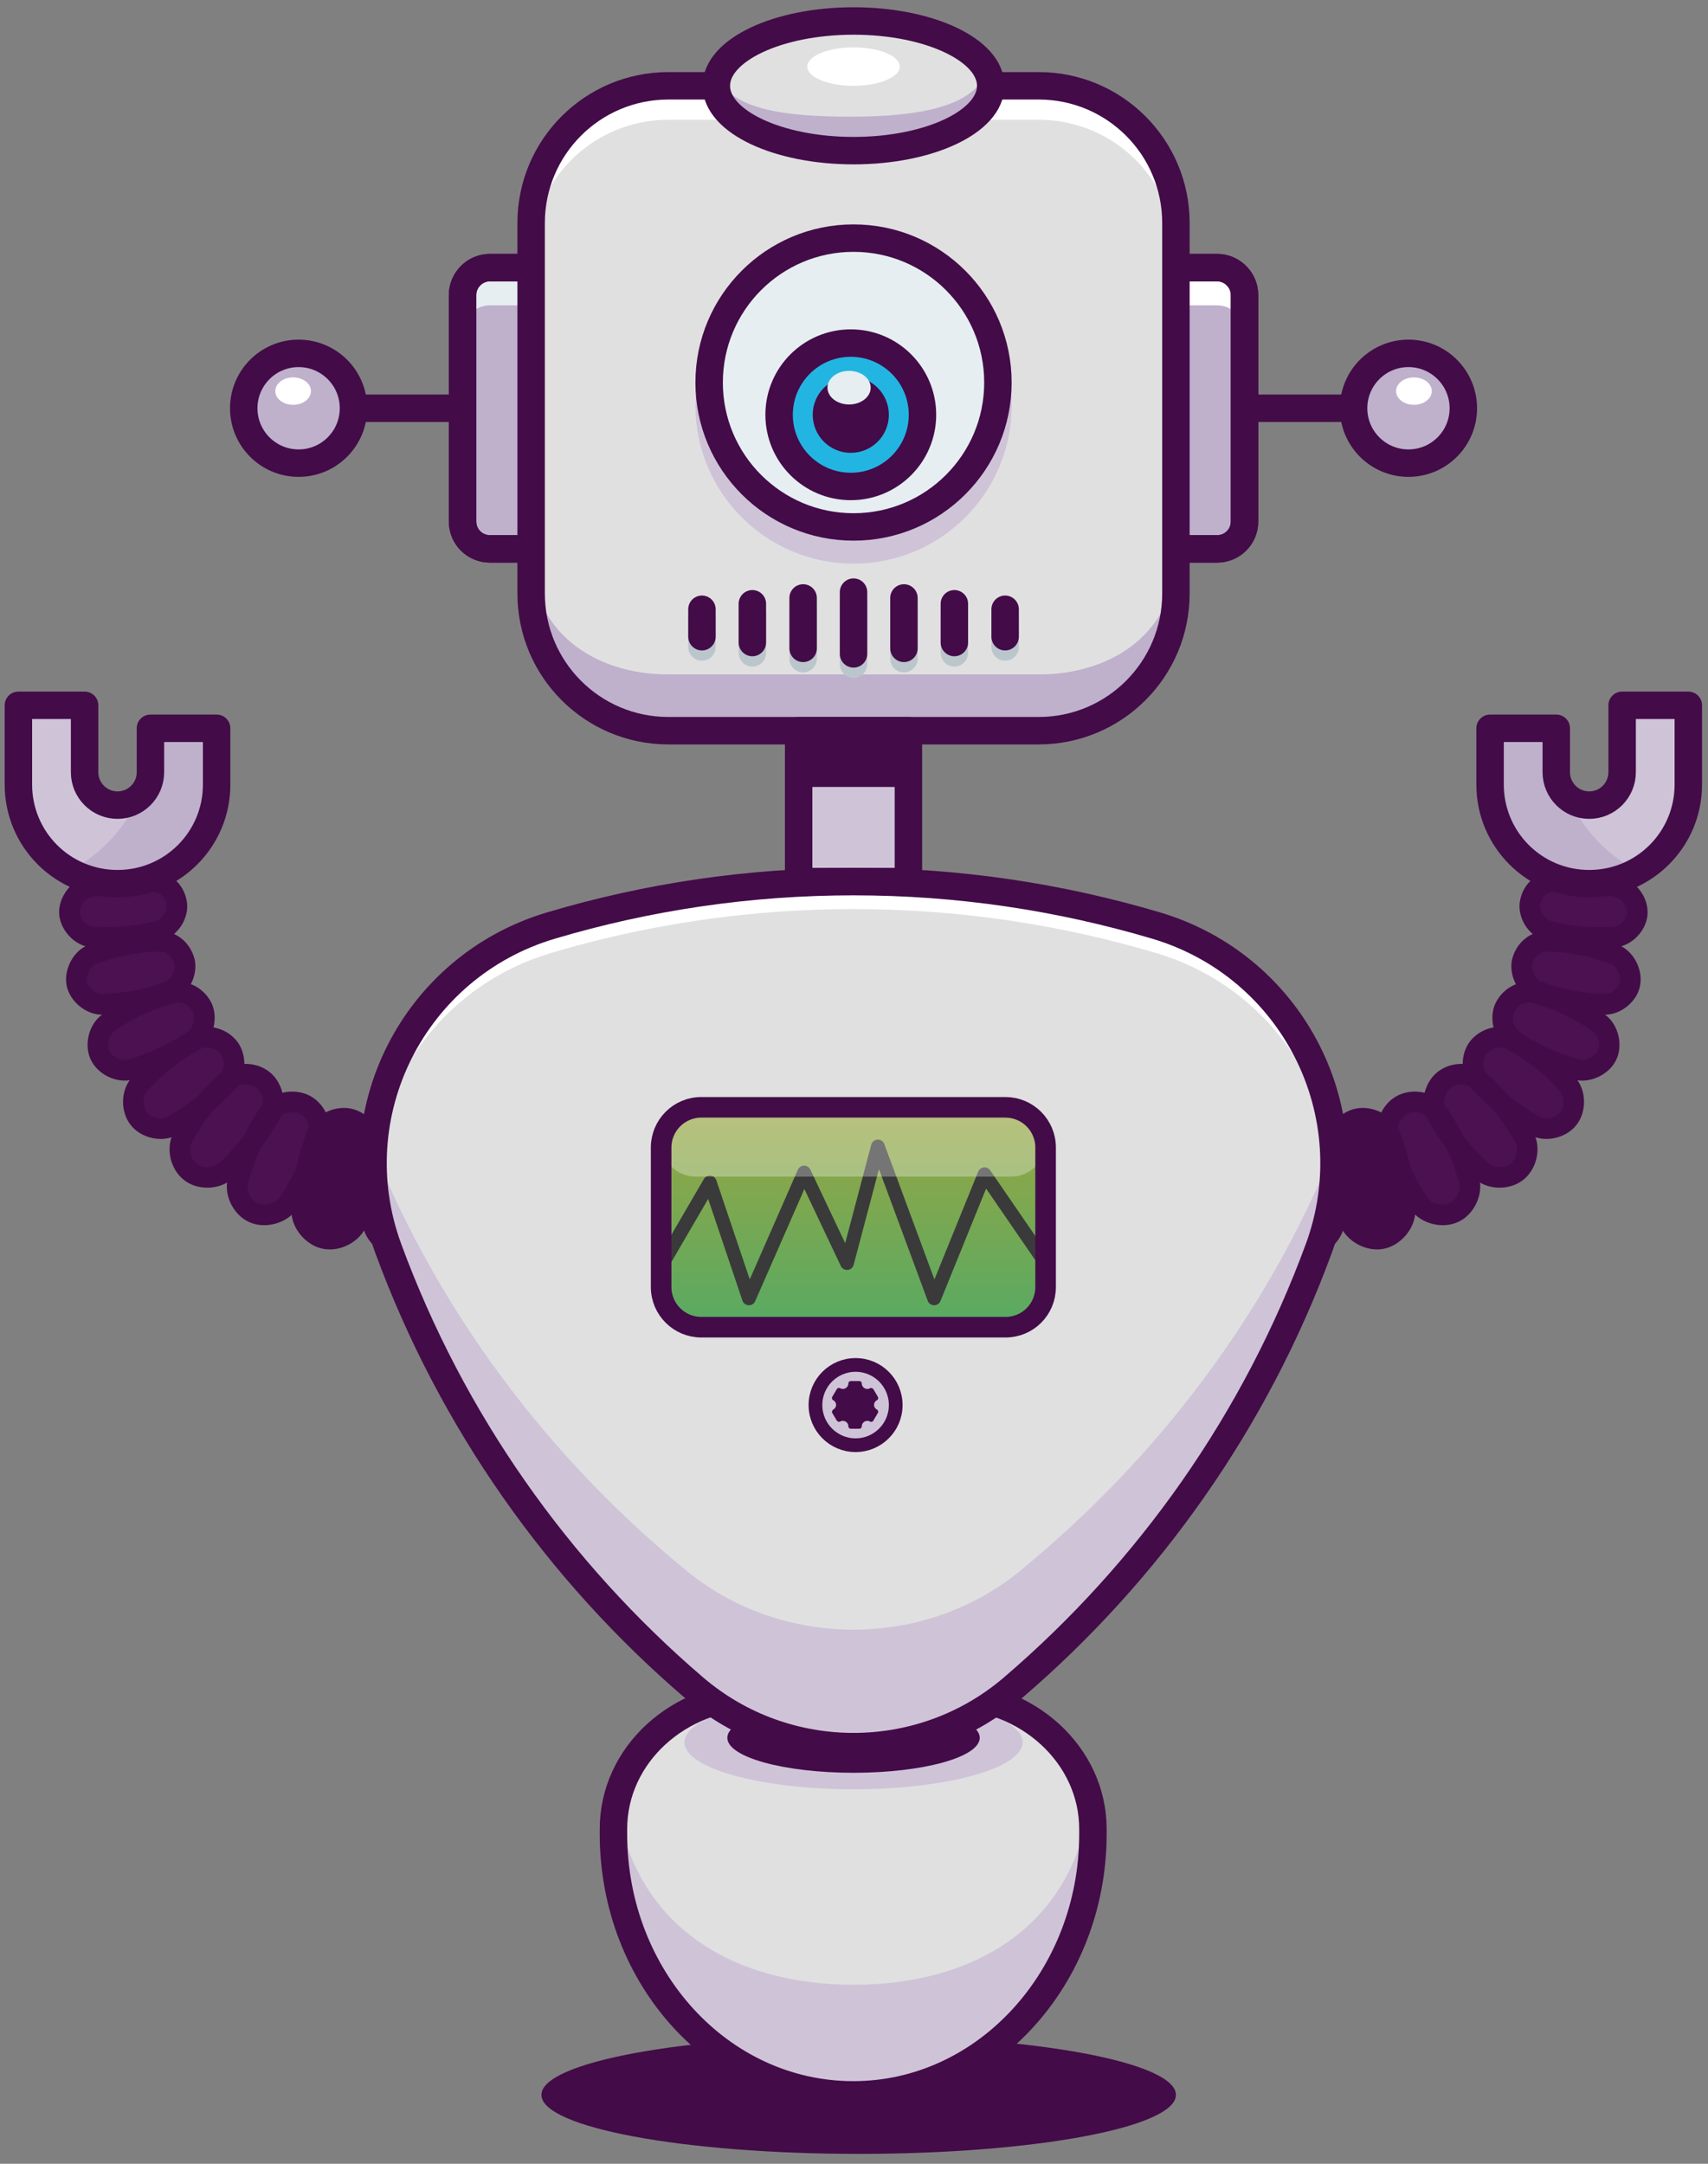 <svg xmlns="http://www.w3.org/2000/svg" width="165" height="209" fill="none" viewBox="0 0 165 209"><rect x="0" y="0" width="165" height="209" fill="#808080" stroke="none"/><path fill="#430B48" d="M82.952 208.044C99.878 208.044 113.599 205.493 113.599 202.346C113.599 199.198 99.878 196.647 82.952 196.647C66.026 196.647 52.304 199.198 52.304 202.346C52.304 205.493 66.026 208.044 82.952 208.044Z"/><path fill="#E0E0E0" d="M73.343 163.746C65.557 163.746 59.262 169.511 59.262 176.668V177.132C59.262 191.081 69.632 202.346 82.421 202.346C95.21 202.346 105.581 191.048 105.581 177.132V176.668C105.581 169.545 99.286 163.746 91.499 163.746H73.343Z"/><path fill="#CFC3D8" d="M82.455 172.825C91.476 172.825 98.789 170.792 98.789 168.286C98.789 165.779 91.476 163.746 82.455 163.746C73.434 163.746 66.12 165.779 66.12 168.286C66.12 170.792 73.434 172.825 82.455 172.825Z"/><path fill="#430B48" d="M82.455 171.234C89.189 171.234 94.647 169.721 94.647 167.855C94.647 165.989 89.189 164.475 82.455 164.475C75.721 164.475 70.262 165.989 70.262 167.855C70.262 169.721 75.721 171.234 82.455 171.234Z"/><path fill="#CFC3D8" d="M82.454 191.71C70.891 191.71 61.316 186.144 59.56 174.084C59.361 174.912 59.262 175.773 59.262 176.668V177.132C59.262 191.081 69.632 202.346 82.421 202.346C95.21 202.346 105.581 191.047 105.581 177.132V176.668C105.581 175.773 105.481 174.912 105.283 174.084C103.593 186.144 94.018 191.71 82.454 191.71Z"/><path stroke="#430B48" stroke-linecap="round" stroke-linejoin="round" stroke-miterlimit="10" stroke-width="2.651" d="M73.343 163.746C65.557 163.746 59.262 169.511 59.262 176.668V177.132C59.262 191.081 69.632 202.346 82.421 202.346C95.21 202.346 105.581 191.048 105.581 177.132V176.668C105.581 169.545 99.286 163.746 91.499 163.746H73.343Z"/><path stroke="#430B48" stroke-linecap="round" stroke-linejoin="round" stroke-miterlimit="10" stroke-width="2.651" d="M118.834 39.434H130.762"/><path fill="#BFB0CC" d="M136.063 44.735C138.991 44.735 141.364 42.361 141.364 39.434C141.364 36.506 138.991 34.132 136.063 34.132C133.135 34.132 130.762 36.506 130.762 39.434C130.762 42.361 133.135 44.735 136.063 44.735Z"/><path stroke="#430B48" stroke-linecap="round" stroke-linejoin="round" stroke-miterlimit="10" stroke-width="2.651" d="M136.063 44.735C138.991 44.735 141.364 42.361 141.364 39.434C141.364 36.506 138.991 34.132 136.063 34.132C133.135 34.132 130.762 36.506 130.762 39.434C130.762 42.361 133.135 44.735 136.063 44.735Z"/><path fill="#4B1151" d="M123.307 118.09C123.009 115.605 123.108 113.12 123.572 110.668C123.87 109.409 125.229 108.415 126.422 108.482C127.648 108.515 128.907 109.575 129.139 110.867C129.437 113.352 129.337 115.837 128.873 118.289C128.575 119.548 127.217 120.542 126.024 120.476C124.798 120.442 123.506 119.382 123.307 118.09Z"/><path fill="#430B48" d="M130.364 117.957C129.536 115.671 129.005 113.253 128.939 110.801C128.906 109.542 129.999 108.283 131.192 108.051C132.385 107.819 133.843 108.548 134.307 109.741C135.201 112.027 135.665 114.445 135.731 116.897C135.764 118.156 134.671 119.415 133.478 119.647C132.319 119.879 130.861 119.15 130.364 117.957Z"/><path fill="#4B1151" d="M137.09 116.268C135.765 114.28 134.705 112.093 134.075 109.774C133.744 108.581 134.506 107.123 135.566 106.659C136.693 106.162 138.217 106.494 138.912 107.521C140.271 109.475 141.298 111.695 141.928 114.015C142.259 115.207 141.497 116.665 140.437 117.129C139.376 117.626 137.819 117.262 137.09 116.268Z"/><path fill="#4B1151" d="M143.12 113.12C141.397 111.53 139.906 109.674 138.78 107.62C138.183 106.527 138.614 105.003 139.509 104.307C140.503 103.545 141.993 103.578 142.921 104.373C144.677 105.93 146.135 107.819 147.262 109.873C147.858 110.967 147.427 112.491 146.533 113.186C145.605 113.915 144.048 113.915 143.12 113.12Z"/><path fill="#4B1151" d="M148.256 108.747C146.268 107.62 144.412 106.195 142.888 104.472C142.093 103.578 142.126 102.021 142.822 101.159C143.617 100.198 145.009 99.9 146.069 100.463C148.09 101.557 149.912 103.015 151.436 104.738C152.232 105.632 152.198 107.189 151.503 108.051C150.807 108.945 149.316 109.31 148.256 108.747Z"/><path fill="#4B1151" d="M152.298 103.313C150.144 102.683 148.057 101.756 146.201 100.464C145.24 99.801 144.909 98.31 145.373 97.316C145.936 96.189 147.162 95.593 148.322 95.924C150.509 96.521 152.563 97.482 154.418 98.774C155.379 99.436 155.71 100.927 155.246 101.921C154.783 102.915 153.424 103.611 152.298 103.313Z"/><path fill="#4B1151" d="M155.015 97.018C152.795 96.918 150.608 96.554 148.554 95.759C147.494 95.361 146.831 94.003 147.03 92.942C147.328 91.683 148.355 90.888 149.482 90.921C151.701 90.954 153.888 91.385 155.942 92.18C157.003 92.578 157.665 93.936 157.466 94.997C157.301 96.024 156.174 97.018 155.015 97.018Z"/><path fill="#4B1151" d="M155.943 90.524C153.789 90.656 151.636 90.457 149.548 89.927C148.455 89.596 147.693 88.403 147.792 87.343C147.958 86.051 148.886 85.256 150.012 85.123C152.166 84.991 154.319 85.189 156.407 85.72C157.5 86.051 158.262 87.244 158.163 88.304C158.063 89.364 157.069 90.424 155.943 90.524Z"/><path stroke="#430B48" stroke-linecap="round" stroke-linejoin="round" stroke-miterlimit="10" stroke-width="1.988" d="M123.307 118.09C123.009 115.605 123.108 113.12 123.572 110.668C123.87 109.409 125.229 108.415 126.422 108.482C127.648 108.515 128.907 109.575 129.139 110.867C129.437 113.352 129.337 115.837 128.873 118.289C128.575 119.548 127.217 120.542 126.024 120.476C124.798 120.442 123.506 119.382 123.307 118.09Z"/><path stroke="#430B48" stroke-linecap="round" stroke-linejoin="round" stroke-miterlimit="10" stroke-width="1.988" d="M130.364 117.957C129.536 115.671 129.005 113.253 128.939 110.801C128.906 109.542 129.999 108.283 131.192 108.051C132.385 107.819 133.843 108.548 134.307 109.741C135.201 112.027 135.665 114.445 135.731 116.897C135.764 118.156 134.671 119.415 133.478 119.647C132.319 119.879 130.861 119.15 130.364 117.957Z"/><path stroke="#430B48" stroke-linecap="round" stroke-linejoin="round" stroke-miterlimit="10" stroke-width="1.988" d="M137.09 116.268C135.765 114.28 134.705 112.093 134.075 109.774C133.744 108.581 134.506 107.123 135.566 106.659C136.693 106.162 138.217 106.494 138.912 107.521C140.271 109.475 141.298 111.695 141.928 114.015C142.259 115.207 141.497 116.665 140.437 117.129C139.376 117.626 137.819 117.262 137.09 116.268Z"/><path stroke="#430B48" stroke-linecap="round" stroke-linejoin="round" stroke-miterlimit="10" stroke-width="1.988" d="M143.12 113.12C141.397 111.53 139.906 109.674 138.78 107.62C138.183 106.527 138.614 105.003 139.509 104.307C140.503 103.545 141.993 103.578 142.921 104.373C144.677 105.93 146.135 107.819 147.262 109.873C147.858 110.967 147.427 112.491 146.533 113.186C145.605 113.915 144.048 113.915 143.12 113.12Z"/><path stroke="#430B48" stroke-linecap="round" stroke-linejoin="round" stroke-miterlimit="10" stroke-width="1.988" d="M148.256 108.747C146.268 107.62 144.412 106.195 142.888 104.472C142.093 103.578 142.126 102.021 142.822 101.159C143.617 100.198 145.009 99.9 146.069 100.463C148.09 101.557 149.912 103.015 151.436 104.738C152.232 105.632 152.198 107.189 151.503 108.051C150.807 108.945 149.316 109.31 148.256 108.747Z"/><path stroke="#430B48" stroke-linecap="round" stroke-linejoin="round" stroke-miterlimit="10" stroke-width="1.988" d="M152.298 103.313C150.144 102.683 148.057 101.756 146.201 100.464C145.24 99.801 144.909 98.31 145.373 97.316C145.936 96.189 147.162 95.593 148.322 95.924C150.509 96.521 152.563 97.482 154.418 98.774C155.379 99.436 155.71 100.927 155.246 101.921C154.783 102.915 153.424 103.611 152.298 103.313Z"/><path stroke="#430B48" stroke-linecap="round" stroke-linejoin="round" stroke-miterlimit="10" stroke-width="1.988" d="M155.015 97.018C152.795 96.918 150.608 96.554 148.554 95.759C147.494 95.361 146.831 94.003 147.03 92.942C147.328 91.683 148.355 90.888 149.482 90.921C151.701 90.954 153.888 91.385 155.942 92.18C157.003 92.578 157.665 93.936 157.466 94.997C157.301 96.024 156.174 97.018 155.015 97.018Z"/><path stroke="#430B48" stroke-linecap="round" stroke-linejoin="round" stroke-miterlimit="10" stroke-width="1.988" d="M155.943 90.524C153.789 90.656 151.636 90.457 149.548 89.927C148.455 89.596 147.693 88.403 147.792 87.343C147.958 86.051 148.886 85.256 150.012 85.123C152.166 84.991 154.319 85.189 156.407 85.72C157.5 86.051 158.262 87.244 158.163 88.304C158.063 89.364 157.069 90.424 155.943 90.524Z"/><path fill="#CFC3D8" d="M156.704 68.126V74.587C156.704 76.343 155.28 77.768 153.524 77.768C151.768 77.768 150.343 76.343 150.343 74.587V70.346H143.948V75.78C143.948 81.081 148.223 85.355 153.524 85.355C158.825 85.355 163.099 81.081 163.099 75.78V68.126H156.704Z"/><path fill="#BFB0CC" d="M151.602 77.138C150.84 76.542 150.343 75.647 150.343 74.62V71.87C150.343 71.605 150.31 71.307 150.31 71.042C150.31 70.81 150.31 70.611 150.31 70.379H143.948V75.813C143.948 81.114 148.223 85.388 153.524 85.388C155.247 85.388 156.87 84.924 158.262 84.129C155.346 82.704 152.961 80.22 151.602 77.138Z"/><path stroke="#430B48" stroke-linecap="round" stroke-linejoin="round" stroke-miterlimit="10" stroke-width="2.651" d="M156.704 68.126V74.587C156.704 76.343 155.28 77.768 153.524 77.768C151.768 77.768 150.343 76.343 150.343 74.587V70.346H143.948V75.78C143.948 81.081 148.223 85.355 153.524 85.355C158.825 85.355 163.099 81.081 163.099 75.78V68.126H156.704Z"/><path fill="#4B1151" d="M41.603 118.09C41.901 115.605 41.802 113.12 41.338 110.668C41.04 109.409 39.681 108.415 38.488 108.482C37.263 108.515 36.004 109.575 35.772 110.867C35.473 113.352 35.573 115.837 36.037 118.289C36.335 119.548 37.693 120.542 38.886 120.476C40.112 120.442 41.404 119.382 41.603 118.09Z"/><path fill="#430B48" d="M34.513 117.957C35.341 115.671 35.871 113.253 35.937 110.801C35.97 109.542 34.877 108.283 33.684 108.051C32.491 107.819 31.034 108.548 30.57 109.741C29.675 112.027 29.211 114.445 29.145 116.897C29.112 118.156 30.205 119.415 31.398 119.647C32.591 119.879 34.049 119.15 34.513 117.957Z"/><path fill="#4B1151" d="M27.82 116.268C29.145 114.28 30.205 112.093 30.835 109.774C31.166 108.581 30.404 107.123 29.344 106.659C28.217 106.162 26.693 106.494 25.997 107.521C24.639 109.475 23.612 111.695 22.982 114.015C22.651 115.207 23.413 116.665 24.473 117.129C25.5 117.626 27.091 117.262 27.82 116.268Z"/><path fill="#4B1151" d="M21.789 113.12C23.512 111.53 25.003 109.674 26.129 107.62C26.726 106.527 26.295 105.003 25.401 104.307C24.407 103.545 22.916 103.578 21.988 104.373C20.232 105.93 18.774 107.819 17.648 109.873C17.051 110.967 17.482 112.491 18.376 113.186C19.271 113.915 20.861 113.915 21.789 113.12Z"/><path fill="#4B1151" d="M16.654 108.747C18.642 107.62 20.498 106.195 22.022 104.472C22.817 103.578 22.784 102.021 22.088 101.159C21.293 100.198 19.901 99.9 18.841 100.463C16.82 101.557 14.998 103.015 13.474 104.738C12.678 105.632 12.712 107.189 13.407 108.051C14.103 108.945 15.594 109.31 16.654 108.747Z"/><path fill="#4B1151" d="M12.612 103.313C14.765 102.683 16.853 101.756 18.708 100.464C19.669 99.801 20 98.31 19.537 97.316C18.973 96.189 17.747 95.593 16.588 95.924C14.401 96.521 12.347 97.482 10.491 98.774C9.531 99.436 9.199 100.927 9.663 101.921C10.127 102.915 11.452 103.611 12.612 103.313Z"/><path fill="#4B1151" d="M9.861 97.018C12.081 96.918 14.268 96.554 16.322 95.759C17.383 95.361 18.045 94.003 17.846 92.942C17.548 91.683 16.521 90.888 15.395 90.921C13.175 90.954 10.988 91.385 8.934 92.18C7.874 92.578 7.211 93.936 7.41 94.997C7.608 96.024 8.735 97.018 9.861 97.018Z"/><path fill="#4B1151" d="M8.934 90.524C11.088 90.656 13.241 90.457 15.329 89.927C16.422 89.596 17.184 88.403 17.084 87.343C16.919 86.051 15.991 85.256 14.865 85.123C12.711 84.991 10.557 85.189 8.47 85.72C7.377 86.051 6.615 87.244 6.714 88.304C6.847 89.364 7.807 90.424 8.934 90.524Z"/><path stroke="#430B48" stroke-linecap="round" stroke-linejoin="round" stroke-miterlimit="10" stroke-width="1.988" d="M41.603 118.09C41.901 115.605 41.802 113.12 41.338 110.668C41.04 109.409 39.681 108.415 38.488 108.482C37.263 108.515 36.004 109.575 35.772 110.867C35.473 113.352 35.573 115.837 36.037 118.289C36.335 119.548 37.693 120.542 38.886 120.476C40.112 120.442 41.404 119.382 41.603 118.09Z"/><path stroke="#430B48" stroke-linecap="round" stroke-linejoin="round" stroke-miterlimit="10" stroke-width="1.988" d="M34.513 117.957C35.341 115.671 35.871 113.253 35.937 110.801C35.97 109.542 34.877 108.283 33.684 108.051C32.491 107.819 31.034 108.548 30.57 109.741C29.675 112.027 29.211 114.445 29.145 116.897C29.112 118.156 30.205 119.415 31.398 119.647C32.591 119.879 34.049 119.15 34.513 117.957Z"/><path stroke="#430B48" stroke-linecap="round" stroke-linejoin="round" stroke-miterlimit="10" stroke-width="1.988" d="M27.82 116.268C29.145 114.28 30.205 112.093 30.835 109.774C31.166 108.581 30.404 107.123 29.344 106.659C28.217 106.162 26.693 106.494 25.997 107.521C24.639 109.475 23.612 111.695 22.982 114.015C22.651 115.207 23.413 116.665 24.473 117.129C25.5 117.626 27.091 117.262 27.82 116.268Z"/><path stroke="#430B48" stroke-linecap="round" stroke-linejoin="round" stroke-miterlimit="10" stroke-width="1.988" d="M21.789 113.12C23.512 111.53 25.003 109.674 26.129 107.62C26.726 106.527 26.295 105.003 25.401 104.307C24.407 103.545 22.916 103.578 21.988 104.373C20.232 105.93 18.774 107.819 17.648 109.873C17.051 110.967 17.482 112.491 18.376 113.186C19.271 113.915 20.861 113.915 21.789 113.12Z"/><path stroke="#430B48" stroke-linecap="round" stroke-linejoin="round" stroke-miterlimit="10" stroke-width="1.988" d="M16.654 108.747C18.642 107.62 20.498 106.195 22.022 104.472C22.817 103.578 22.784 102.021 22.088 101.159C21.293 100.198 19.901 99.9 18.841 100.463C16.82 101.557 14.998 103.015 13.474 104.738C12.678 105.632 12.712 107.189 13.407 108.051C14.103 108.945 15.594 109.31 16.654 108.747Z"/><path stroke="#430B48" stroke-linecap="round" stroke-linejoin="round" stroke-miterlimit="10" stroke-width="1.988" d="M12.612 103.313C14.765 102.683 16.853 101.756 18.708 100.464C19.669 99.801 20 98.31 19.537 97.316C18.973 96.189 17.747 95.593 16.588 95.924C14.401 96.521 12.347 97.482 10.491 98.774C9.531 99.436 9.199 100.927 9.663 101.921C10.127 102.915 11.452 103.611 12.612 103.313Z"/><path stroke="#430B48" stroke-linecap="round" stroke-linejoin="round" stroke-miterlimit="10" stroke-width="1.988" d="M9.861 97.018C12.081 96.918 14.268 96.554 16.322 95.759C17.383 95.361 18.045 94.003 17.846 92.942C17.548 91.683 16.521 90.888 15.395 90.921C13.175 90.954 10.988 91.385 8.934 92.18C7.874 92.578 7.211 93.936 7.41 94.997C7.608 96.024 8.735 97.018 9.861 97.018Z"/><path stroke="#430B48" stroke-linecap="round" stroke-linejoin="round" stroke-miterlimit="10" stroke-width="1.988" d="M8.934 90.524C11.088 90.656 13.241 90.457 15.329 89.927C16.422 89.596 17.184 88.403 17.084 87.343C16.919 86.051 15.991 85.256 14.865 85.123C12.711 84.991 10.557 85.189 8.47 85.72C7.377 86.051 6.615 87.244 6.714 88.304C6.847 89.364 7.807 90.424 8.934 90.524Z"/><path fill="#CFC3D8" d="M8.172 68.126V74.587C8.172 76.343 9.597 77.768 11.353 77.768C13.109 77.768 14.533 76.343 14.533 74.587V70.346H20.928V75.78C20.928 81.081 16.654 85.355 11.353 85.355C6.051 85.355 1.777 81.081 1.777 75.78V68.126H8.172Z"/><path fill="#BFB0CC" d="M13.307 77.138C14.069 76.542 14.566 75.647 14.566 74.62V71.87C14.566 71.605 14.6 71.307 14.6 71.042C14.6 70.81 14.6 70.611 14.6 70.379H20.961V75.813C20.961 81.114 16.687 85.388 11.386 85.388C9.663 85.388 8.039 84.924 6.648 84.129C9.563 82.704 11.949 80.22 13.307 77.138Z"/><path stroke="#430B48" stroke-linecap="round" stroke-linejoin="round" stroke-miterlimit="10" stroke-width="2.651" d="M8.172 68.126V74.587C8.172 76.343 9.597 77.768 11.353 77.768C13.109 77.768 14.533 76.343 14.533 74.587V70.346H20.928V75.78C20.928 81.081 16.654 85.355 11.353 85.355C6.051 85.355 1.777 81.081 1.777 75.78V68.126H8.172Z"/><path fill="#BFB0CC" d="M117.576 53.018H112.274V25.849H117.576C119.033 25.849 120.226 27.042 120.226 28.5V50.367C120.226 51.858 119.033 53.018 117.576 53.018Z"/><path fill="#fff" d="M117.576 25.849H112.274V29.494H117.576C119.033 29.494 120.226 30.687 120.226 32.145V28.5C120.226 27.042 119.033 25.849 117.576 25.849Z"/><path stroke="#430B48" stroke-linecap="round" stroke-linejoin="round" stroke-miterlimit="10" stroke-width="2.651" d="M117.576 53.018H112.274V25.849H117.576C119.033 25.849 120.226 27.042 120.226 28.5V50.367C120.226 51.858 119.033 53.018 117.576 53.018Z"/><path stroke="#430B48" stroke-linecap="round" stroke-linejoin="round" stroke-miterlimit="10" stroke-width="2.651" d="M46.076 39.434H34.148"/><path fill="#BFB0CC" d="M28.847 44.735C31.775 44.735 34.148 42.361 34.148 39.434C34.148 36.506 31.775 34.132 28.847 34.132C25.919 34.132 23.546 36.506 23.546 39.434C23.546 42.361 25.919 44.735 28.847 44.735Z"/><path stroke="#430B48" stroke-linecap="round" stroke-linejoin="round" stroke-miterlimit="10" stroke-width="2.651" d="M28.847 44.735C31.775 44.735 34.148 42.361 34.148 39.434C34.148 36.506 31.775 34.132 28.847 34.132C25.919 34.132 23.546 36.506 23.546 39.434C23.546 42.361 25.919 44.735 28.847 44.735Z"/><path fill="#BFB0CC" d="M47.334 53.018H52.636V25.849H47.334C45.877 25.849 44.684 27.042 44.684 28.5V50.367C44.684 51.858 45.877 53.018 47.334 53.018Z"/><path fill="#E6EEF1" d="M47.334 25.849C45.877 25.849 44.684 27.042 44.684 28.5V32.145C44.684 30.687 45.877 29.494 47.334 29.494H52.636V25.849H47.334Z"/><path stroke="#430B48" stroke-linecap="round" stroke-linejoin="round" stroke-miterlimit="10" stroke-width="2.651" d="M47.334 53.018H52.636V25.849H47.334C45.877 25.849 44.684 27.042 44.684 28.5V50.367C44.684 51.858 45.877 53.018 47.334 53.018Z"/><path stroke="#430B48" stroke-linecap="round" stroke-linejoin="round" stroke-miterlimit="10" stroke-width="2.651" d="M117.576 53.018H112.274V25.849H117.576C119.033 25.849 120.226 27.042 120.226 28.5V50.367C120.226 51.858 119.033 53.018 117.576 53.018Z"/><path stroke="#430B48" stroke-linecap="round" stroke-linejoin="round" stroke-miterlimit="10" stroke-width="2.651" d="M47.334 53.018H52.636V25.849H47.334C45.877 25.849 44.684 27.042 44.684 28.5V50.367C44.684 51.858 45.877 53.018 47.334 53.018Z"/><path fill="#E0E0E0" d="M100.346 70.578H64.563C57.241 70.578 51.31 64.647 51.31 57.325V21.542C51.31 14.22 57.241 8.289 64.563 8.289H100.346C107.669 8.289 113.599 14.22 113.599 21.542V57.325C113.599 64.647 107.669 70.578 100.346 70.578Z"/><path fill="#E0E0E0" d="M100.346 70.578H64.563C57.241 70.578 51.31 64.647 51.31 57.325V21.542C51.31 14.22 57.241 8.289 64.563 8.289H100.346C107.669 8.289 113.599 14.22 113.599 21.542V57.325C113.599 64.647 107.669 70.578 100.346 70.578Z"/><path fill="#E0E0E0" d="M100.346 70.578H64.563C57.241 70.578 51.31 64.647 51.31 57.325V21.542C51.31 14.22 57.241 8.289 64.563 8.289H100.346C107.669 8.289 113.599 14.22 113.599 21.542V57.325C113.599 64.647 107.669 70.578 100.346 70.578Z"/><path fill="#fff" d="M100.346 8.289H64.563C57.241 8.289 51.31 14.22 51.31 21.542V24.822C51.31 17.5 57.241 11.569 64.563 11.569H100.346C107.669 11.569 113.599 17.5 113.599 24.822V21.542C113.599 14.22 107.669 8.289 100.346 8.289Z"/><path fill="#BFB0CC" d="M100.346 65.144H64.563C57.241 65.144 51.31 60.837 51.31 53.515V57.325C51.31 64.647 57.241 70.578 64.563 70.578H100.346C107.669 70.578 113.599 64.647 113.599 57.325V53.515C113.599 60.87 107.669 65.144 100.346 65.144Z"/><path stroke="#430B48" stroke-linecap="round" stroke-linejoin="round" stroke-miterlimit="10" stroke-width="2.651" d="M100.346 70.578H64.563C57.241 70.578 51.31 64.647 51.31 57.325V21.542C51.31 14.22 57.241 8.289 64.563 8.289H100.346C107.669 8.289 113.599 14.22 113.599 21.542V57.325C113.599 64.647 107.669 70.578 100.346 70.578Z"/><path fill="#FEA74A" d="M82.455 15.578C89.774 15.578 95.708 12.315 95.708 8.289C95.708 4.264 89.774 1 82.455 1C75.135 1 69.202 4.264 69.202 8.289C69.202 12.315 75.135 15.578 82.455 15.578Z"/><path fill="#BBC6CC" d="M82.455 15.578C89.774 15.578 95.708 12.315 95.708 8.289C95.708 4.264 89.774 1 82.455 1C75.135 1 69.202 4.264 69.202 8.289C69.202 12.315 75.135 15.578 82.455 15.578Z"/><path fill="#E0E0E0" d="M82.455 14.551C89.774 14.551 95.708 11.748 95.708 8.289C95.708 4.831 89.774 2.027 82.455 2.027C75.135 2.027 69.202 4.831 69.202 8.289C69.202 11.748 75.135 14.551 82.455 14.551Z"/><path fill="#BFB0CC" d="M95.277 6.798C94.283 10.277 88.816 11.271 82.19 11.271C76.027 11.271 70.858 10.642 69.367 7.527C69.268 7.892 69.202 6.931 69.202 7.328C69.202 11.337 75.132 14.584 82.455 14.584C89.777 14.584 95.708 11.337 95.708 7.328C95.708 6.666 95.542 7.361 95.277 6.798Z"/><path stroke="#430B48" stroke-linecap="round" stroke-linejoin="round" stroke-miterlimit="10" stroke-width="2.651" d="M82.455 14.551C89.774 14.551 95.708 11.748 95.708 8.289C95.708 4.831 89.774 2.027 82.455 2.027C75.135 2.027 69.202 4.831 69.202 8.289C69.202 11.748 75.135 14.551 82.455 14.551Z"/><path fill="#CFC3D8" stroke="#CFC3D8" stroke-linecap="round" stroke-linejoin="round" stroke-miterlimit="10" stroke-width="2.651" d="M82.455 53.117C90.158 53.117 96.403 46.872 96.403 39.169C96.403 31.465 90.158 25.22 82.455 25.22C74.751 25.22 68.506 31.465 68.506 39.169C68.506 46.872 74.751 53.117 82.455 53.117Z"/><path fill="#E6EEF1" d="M82.455 50.897C90.158 50.897 96.403 44.652 96.403 36.949C96.403 29.245 90.158 23 82.455 23C74.751 23 68.506 29.245 68.506 36.949C68.506 44.652 74.751 50.897 82.455 50.897Z"/><path stroke="#430B48" stroke-linecap="round" stroke-linejoin="round" stroke-miterlimit="10" stroke-width="2.651" d="M82.455 50.897C90.158 50.897 96.403 44.652 96.403 36.949C96.403 29.245 90.158 23 82.455 23C74.751 23 68.506 29.245 68.506 36.949C68.506 44.652 74.751 50.897 82.455 50.897Z"/><path fill="#23B5E2" d="M82.19 46.988C86.014 46.988 89.114 43.888 89.114 40.063C89.114 36.239 86.014 33.138 82.19 33.138C78.365 33.138 75.265 36.239 75.265 40.063C75.265 43.888 78.365 46.988 82.19 46.988Z"/><path stroke="#430B48" stroke-linecap="round" stroke-linejoin="round" stroke-miterlimit="10" stroke-width="2.651" d="M82.19 46.988C86.014 46.988 89.114 43.888 89.114 40.063C89.114 36.239 86.014 33.138 82.19 33.138C78.365 33.138 75.265 36.239 75.265 40.063C75.265 43.888 78.365 46.988 82.19 46.988Z"/><path fill="#430B48" d="M82.189 43.741C84.221 43.741 85.867 42.094 85.867 40.063C85.867 38.032 84.221 36.385 82.189 36.385C80.158 36.385 78.512 38.032 78.512 40.063C78.512 42.094 80.158 43.741 82.189 43.741Z"/><path stroke="#BBC6CC" stroke-linecap="round" stroke-linejoin="round" stroke-miterlimit="10" stroke-width="2.651" d="M97.099 59.843V62.494"/><path stroke="#BBC6CC" stroke-linecap="round" stroke-linejoin="round" stroke-miterlimit="10" stroke-width="2.651" d="M92.196 59.313V63.057"/><path stroke="#BBC6CC" stroke-linecap="round" stroke-linejoin="round" stroke-miterlimit="10" stroke-width="2.651" d="M87.325 58.75V63.62"/><path stroke="#BBC6CC" stroke-linecap="round" stroke-linejoin="round" stroke-miterlimit="10" stroke-width="2.651" d="M82.455 58.187V64.15"/><path stroke="#BBC6CC" stroke-linecap="round" stroke-linejoin="round" stroke-miterlimit="10" stroke-width="2.651" d="M67.811 59.843V62.494"/><path stroke="#BBC6CC" stroke-linecap="round" stroke-linejoin="round" stroke-miterlimit="10" stroke-width="2.651" d="M72.681 59.313V63.057"/><path stroke="#BBC6CC" stroke-linecap="round" stroke-linejoin="round" stroke-miterlimit="10" stroke-width="2.651" d="M77.585 58.75V63.62"/><path stroke="#430B48" stroke-linecap="round" stroke-linejoin="round" stroke-miterlimit="10" stroke-width="2.651" d="M97.099 58.849V61.5"/><path stroke="#430B48" stroke-linecap="round" stroke-linejoin="round" stroke-miterlimit="10" stroke-width="2.651" d="M92.196 58.319V62.063"/><path stroke="#430B48" stroke-linecap="round" stroke-linejoin="round" stroke-miterlimit="10" stroke-width="2.651" d="M87.325 57.756V62.626"/><path stroke="#430B48" stroke-linecap="round" stroke-linejoin="round" stroke-miterlimit="10" stroke-width="2.651" d="M82.455 57.193V63.157"/><path stroke="#430B48" stroke-linecap="round" stroke-linejoin="round" stroke-miterlimit="10" stroke-width="2.651" d="M67.811 58.849V61.5"/><path stroke="#430B48" stroke-linecap="round" stroke-linejoin="round" stroke-miterlimit="10" stroke-width="2.651" d="M72.681 58.319V62.063"/><path stroke="#430B48" stroke-linecap="round" stroke-linejoin="round" stroke-miterlimit="10" stroke-width="2.651" d="M77.585 57.756V62.626"/><path fill="#CFC3D8" d="M87.756 70.578H77.153V85.156H87.756V70.578Z"/><path fill="#430B48" d="M87.756 70.578H77.153V76.012H87.756V70.578Z"/><path stroke="#430B48" stroke-linecap="round" stroke-linejoin="round" stroke-miterlimit="10" stroke-width="2.651" d="M87.756 70.578H77.153V85.156H87.756V70.578Z"/><path fill="#E0E0E0" d="M127.382 120.641C121.286 137.207 111.015 151.752 97.861 163.017C89.015 170.605 75.894 170.605 67.048 163.017C53.895 151.752 43.623 137.207 37.527 120.641C32.723 107.62 39.946 93.34 53.232 89.397C62.476 86.647 72.283 85.156 82.455 85.156C92.626 85.156 102.4 86.647 111.677 89.397C124.964 93.34 132.186 107.62 127.382 120.641Z"/><path fill="#E0E0E0" d="M127.382 120.641C121.286 137.207 111.015 151.752 97.861 163.017C89.015 170.605 75.894 170.605 67.048 163.017C53.895 151.752 43.623 137.207 37.527 120.641C32.723 107.62 39.946 93.34 53.232 89.397C62.476 86.647 72.283 85.156 82.455 85.156C92.626 85.156 102.4 86.647 111.677 89.397C124.964 93.34 132.186 107.62 127.382 120.641Z"/><path fill="#fff" d="M53.232 92.048C62.476 89.298 72.283 87.807 82.455 87.807C92.626 87.807 102.4 89.298 111.678 92.048C121.717 95.03 128.277 103.876 128.84 113.65C129.436 102.882 122.611 92.644 111.678 89.397C102.434 86.647 92.626 85.156 82.455 85.156C72.283 85.156 62.509 86.647 53.232 89.397C42.298 92.644 35.473 102.882 36.069 113.65C36.633 103.909 43.193 95.03 53.232 92.048Z"/><path fill="#CFC3D8" d="M98.557 151.719C89.314 159.307 75.564 159.307 66.32 151.719C53 140.819 42.531 126.87 36.07 111C35.904 114.18 36.335 117.46 37.528 120.641C43.624 137.207 53.895 151.752 67.049 163.017C75.895 170.605 89.015 170.605 97.862 163.017C111.015 151.752 121.286 137.207 127.383 120.641C128.575 117.46 129.006 114.18 128.84 111C122.38 126.87 111.877 140.819 98.557 151.719Z"/><path stroke="#430B48" stroke-linecap="round" stroke-linejoin="round" stroke-miterlimit="10" stroke-width="2.651" d="M127.382 120.641C121.286 137.207 111.015 151.752 97.861 163.017C89.015 170.605 75.894 170.605 67.048 163.017C53.895 151.752 43.623 137.207 37.527 120.641C32.723 107.62 39.946 93.34 53.232 89.397C62.476 86.647 72.283 85.156 82.455 85.156C92.626 85.156 102.4 86.647 111.677 89.397C124.964 93.34 132.186 107.62 127.382 120.641Z"/><path fill="url(#paint0_linear_7710_68828)" d="M97.133 128.195H67.744C65.624 128.195 63.868 126.472 63.868 124.319V110.834C63.868 108.713 65.591 106.957 67.744 106.957H97.133C99.253 106.957 101.009 108.68 101.009 110.834V124.319C101.009 126.472 99.287 128.195 97.133 128.195Z"/><path stroke="#3A3A3A" stroke-linecap="round" stroke-linejoin="round" stroke-miterlimit="10" stroke-width="1.325" d="M63.9 122.232L68.572 114.213L72.349 125.412L77.683 113.253L81.825 122L84.807 110.735L90.241 125.412L95.111 113.418L101.009 122"/><path fill="#fff" d="M97.663 113.65H67.214C65.359 113.65 63.868 112.159 63.868 110.304C63.868 108.448 65.359 106.957 67.214 106.957H97.663C99.518 106.957 101.009 108.448 101.009 110.304C101.009 112.159 99.518 113.65 97.663 113.65Z" opacity=".3"/><path stroke="#430B48" stroke-linecap="round" stroke-linejoin="round" stroke-miterlimit="10" stroke-width="1.988" d="M97.133 128.195H67.744C65.624 128.195 63.868 126.472 63.868 124.319V110.834C63.868 108.713 65.591 106.957 67.744 106.957H97.133C99.253 106.957 101.009 108.68 101.009 110.834V124.319C101.009 126.472 99.287 128.195 97.133 128.195Z"/><path fill="#fff" d="M82.455 8.289C84.925 8.289 86.928 7.459 86.928 6.434C86.928 5.409 84.925 4.578 82.455 4.578C79.984 4.578 77.982 5.409 77.982 6.434C77.982 7.459 79.984 8.289 82.455 8.289Z"/><path fill="#E6EEF1" d="M82.024 39.069C83.177 39.069 84.112 38.342 84.112 37.446C84.112 36.549 83.177 35.822 82.024 35.822C80.872 35.822 79.937 36.549 79.937 37.446C79.937 38.342 80.872 39.069 82.024 39.069Z"/><path fill="#fff" d="M136.593 39.102C137.544 39.102 138.316 38.509 138.316 37.777C138.316 37.045 137.544 36.452 136.593 36.452C135.641 36.452 134.87 37.045 134.87 37.777C134.87 38.509 135.641 39.102 136.593 39.102Z"/><path fill="#fff" d="M28.316 39.102C29.268 39.102 30.039 38.509 30.039 37.777C30.039 37.045 29.268 36.452 28.316 36.452C27.365 36.452 26.593 37.045 26.593 37.777C26.593 38.509 27.365 39.102 28.316 39.102Z"/><path fill="#CFC3D8" d="M82.654 139.593C84.795 139.593 86.53 137.857 86.53 135.716C86.53 133.575 84.795 131.84 82.654 131.84C80.513 131.84 78.777 133.575 78.777 135.716C78.777 137.857 80.513 139.593 82.654 139.593Z"/><path stroke="#430B48" stroke-linecap="round" stroke-linejoin="round" stroke-miterlimit="10" stroke-width="1.325" d="M82.654 139.593C84.795 139.593 86.53 137.857 86.53 135.716C86.53 133.575 84.795 131.84 82.654 131.84C80.513 131.84 78.777 133.575 78.777 135.716C78.777 137.857 80.513 139.593 82.654 139.593Z"/><path fill="#430B48" d="M84.807 134.921L84.376 134.192C84.31 134.093 84.178 134.027 84.045 134.093C83.681 134.292 83.25 134.027 83.25 133.629C83.25 133.496 83.151 133.397 83.018 133.397H82.19C82.057 133.397 81.958 133.496 81.958 133.629C81.958 134.027 81.527 134.292 81.163 134.093C81.063 134.027 80.897 134.06 80.831 134.192L80.401 134.921C80.334 135.021 80.367 135.186 80.5 135.253C80.864 135.451 80.864 135.948 80.5 136.147C80.401 136.213 80.334 136.346 80.401 136.478L80.831 137.207C80.897 137.307 81.03 137.373 81.163 137.307C81.527 137.108 81.958 137.373 81.958 137.771C81.958 137.903 82.057 138.002 82.19 138.002H83.018C83.151 138.002 83.25 137.903 83.25 137.771C83.25 137.373 83.681 137.108 84.045 137.307C84.144 137.373 84.31 137.34 84.376 137.207L84.807 136.478C84.873 136.379 84.84 136.213 84.708 136.147C84.343 135.948 84.343 135.451 84.708 135.253C84.84 135.186 84.873 135.054 84.807 134.921Z"/><defs><linearGradient id="paint0_linear_7710_68828" x1="82.451" x2="82.451" y1="128.19" y2="106.986" gradientUnits="userSpaceOnUse"><stop stop-color="#57AA63"/><stop offset="1" stop-color="#9AA642"/></linearGradient></defs></svg>